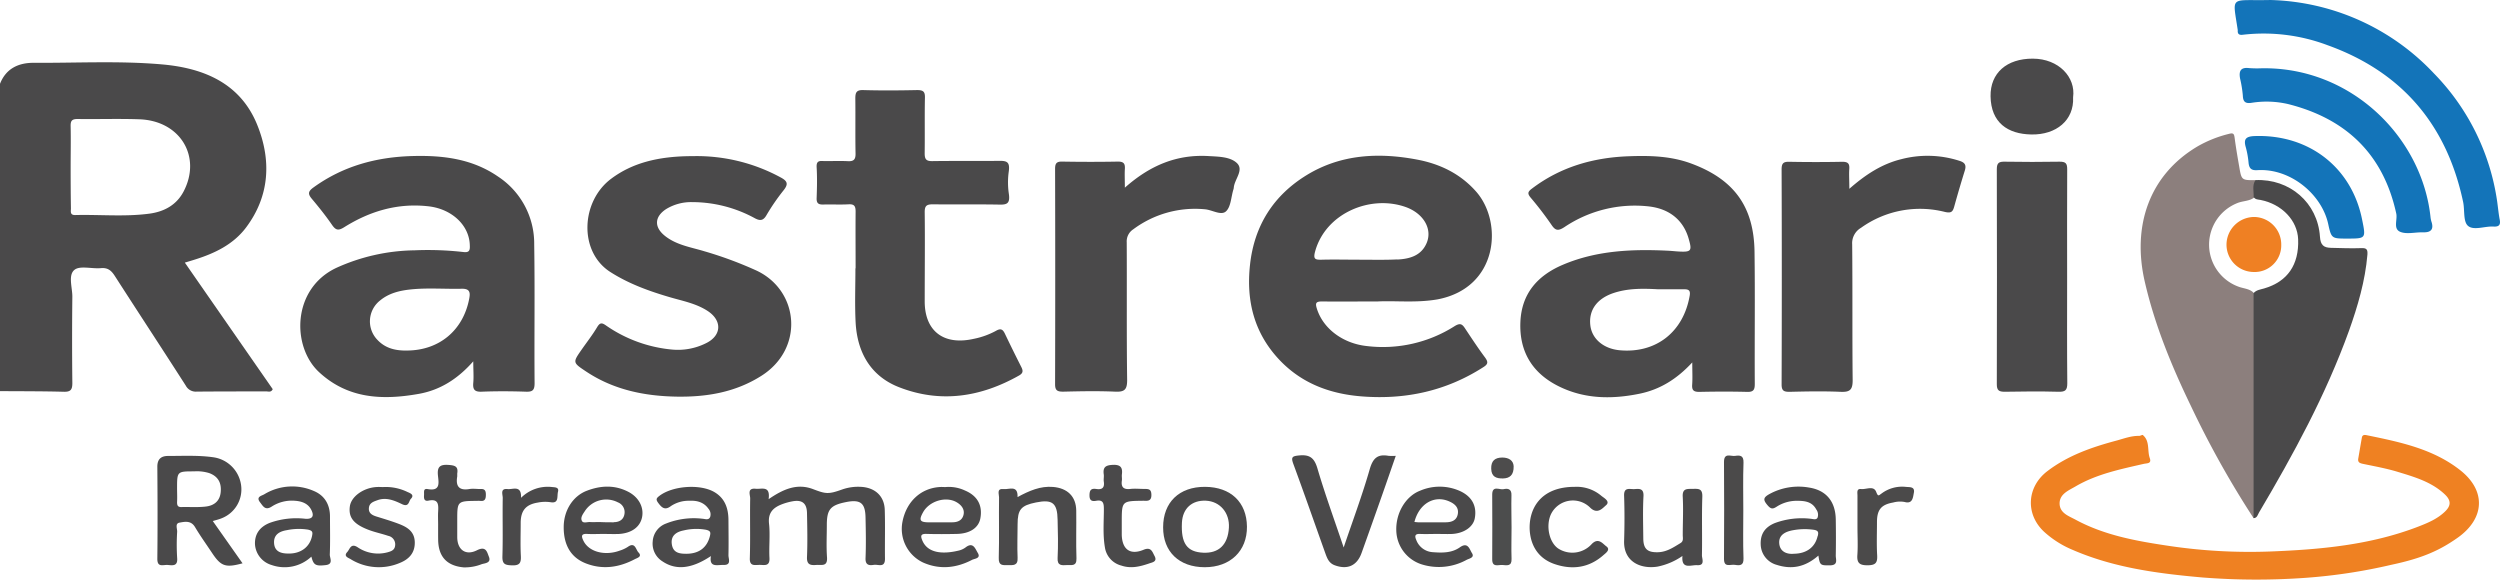 <svg xmlns="http://www.w3.org/2000/svg" viewBox="0 0 775.41 179.77"><defs><style>.cls-1{fill:#4a494a;}.cls-2{fill:#8c7f7d;}.cls-3{fill:#4b4a4a;}.cls-4{fill:#4c4d4d;}.cls-5{fill:#4d4c4c;}.cls-6{fill:#ef8023;}.cls-7{fill:#ef8122;}.cls-8{fill:#1374b9;}</style></defs><g id="Camada_2" data-name="Camada 2"><g id="Camada_1-2" data-name="Camada 1"><path class="cls-1" d="M214.85,48.43a54.52,54.52,0,0,1,27.32,6.62c2.15,1.15,2.37,2.09.85,4a65.43,65.43,0,0,0-5.3,7.71c-1,1.73-2,1.77-3.59.93a40.57,40.57,0,0,0-19.43-5,14.87,14.87,0,0,0-8.06,2.14c-3.67,2.38-3.81,5.62-.39,8.34,3.6,2.87,8.1,3.5,12.31,4.79a119.44,119.44,0,0,1,16.16,6c13.2,6.26,14.75,24.18,1.43,32.61-8.09,5.13-17,6.61-26.37,6.45-9.95-.18-19.45-2.13-27.91-7.74-4.26-2.83-4.27-2.82-1.47-6.84,1.62-2.32,3.37-4.55,4.83-7,.89-1.47,1.5-1.35,2.76-.47a42.71,42.71,0,0,0,20.54,7.46,19.49,19.49,0,0,0,10.31-1.91c5-2.35,5.26-7.06.63-10.08-3.6-2.35-7.84-3.11-11.89-4.31C201.2,90.25,195,88,189.34,84.39c-9.93-6.31-9.19-22,.29-29C195.94,50.69,203.88,48.42,214.85,48.43Z"/><path class="cls-1" d="M265.38,83.23c0-5.86-.05-11.73,0-17.59,0-1.66-.37-2.37-2.18-2.27-2.53.14-5.08,0-7.61.06-1.58.07-2.37-.21-2.3-2,.12-3.19.19-6.38,0-9.57-.07-1.46.36-2,1.74-1.92,2.63.07,5.28-.08,7.91.05,1.85.1,2.46-.51,2.42-2.39-.11-5.67,0-11.33-.07-17,0-1.83.28-2.72,2.44-2.66,5.58.16,11.16.12,16.74,0,1.82,0,2.46.42,2.41,2.34-.12,5.76,0,11.53-.08,17.29,0,1.86.51,2.43,2.39,2.4,7-.1,14,0,21-.08,2.22,0,3.06.49,2.7,3.25a24.19,24.19,0,0,0,0,6.85c.48,3.09-.51,3.52-2.85,3.47-6.9-.13-13.8,0-20.69-.09-2,0-2.56.49-2.54,2.5.11,9.21,0,18.41,0,27.61s5.86,13.76,15.28,11.6a24.28,24.28,0,0,0,6.79-2.45c1.47-.86,2.13-.53,2.79.84q2.48,5.19,5.08,10.32c.6,1.18.65,1.93-.68,2.68-11.88,6.71-24.36,8.65-37.21,3.63-8.87-3.46-13-10.86-13.48-20.17-.28-5.55-.06-11.12-.06-16.69Z"/><path class="cls-2" d="M699,160.73A294.3,294.3,0,0,1,679.58,126c-6-12.41-11.23-25.09-14.34-38.6-4-17.28,1.35-33.11,16.37-42a37.51,37.51,0,0,1,9.81-3.9c1.32-.35,1.52.08,1.68,1.23.39,3,.91,6,1.42,8.92.72,4.26.74,4.26,5.09,4.22a8.34,8.34,0,0,1-.33,5.31c-1.55,1.27-3.61,1.08-5.37,1.82a13.87,13.87,0,0,0,.38,25.91c1.89.73,4.32.6,5.37,2.92a15.41,15.41,0,0,1,.32,4.23q0,29.7,0,59.41C700,157.28,700.08,159.12,699,160.73Z"/><path class="cls-1" d="M348.89,58.21c7.78-6.9,16.1-10.39,26-9.8,3.07.18,6.57.19,8.68,2.1,2.42,2.19-.73,5.09-.9,7.76a3.16,3.16,0,0,1-.14.59c-.7,2.29-.75,5.29-2.27,6.69s-4.29-.46-6.55-.64a32.1,32.1,0,0,0-22.24,6.23,4.45,4.45,0,0,0-2,4c.08,14.26-.06,28.52.13,42.78,0,3-.88,3.68-3.71,3.56-5.37-.24-10.76-.13-16.13,0-1.76,0-2.52-.33-2.51-2.31q.09-33.37,0-66.75c0-1.63.36-2.34,2.18-2.3,5.78.1,11.57.11,17.35,0,1.87,0,2.21.75,2.11,2.34S348.89,55.88,348.89,58.21Z"/><path class="cls-1" d="M573.6,58.56c5.06-4.44,10.09-7.7,16.08-9.18a32.21,32.21,0,0,1,18.22.55c1.57.52,2,1.32,1.54,2.89q-1.74,5.59-3.31,11.25c-.45,1.6-.9,2.12-2.91,1.66a31.41,31.41,0,0,0-26,4.93,5.52,5.52,0,0,0-2.74,5.15c.14,14,0,28.1.15,42.14,0,3-.89,3.7-3.73,3.58-5.26-.23-10.54-.13-15.82,0-1.72,0-2.49-.26-2.49-2.27q.12-33.36,0-66.71c0-1.88.53-2.42,2.4-2.37q8.21.16,16.42,0c1.79,0,2.29.57,2.17,2.25S573.6,56,573.6,58.56Z"/><path class="cls-1" d="M699,61.1c.09-1.76-.54-3.6.57-5.24,10.59-.47,19.31,7,20,17.58.17,2.62,1.2,3.38,3.41,3.43,3.14.07,6.28.21,9.41.09,1.68-.07,2,.44,1.9,2-.69,8.18-3,16-5.72,23.64-7.17,19.84-17.2,38.29-27.92,56.39-.38.64-.55,1.7-1.67,1.72q0-34.89,0-69.79c.85-1,2.11-1.11,3.26-1.45,7.23-2.1,10.86-7.33,10.56-15.25-.22-5.82-5-10.88-11.64-12.2C700.38,61.88,699.51,61.93,699,61.1Z"/><path class="cls-1" d="M641.15,86.14c0,10.91-.06,21.82.05,32.73,0,2.16-.61,2.69-2.71,2.64-5.57-.15-11.14-.11-16.71,0-1.82,0-2.45-.46-2.44-2.36q.09-33.35,0-66.68c0-2,.71-2.35,2.47-2.32,5.68.09,11.35.11,17,0,1.89,0,2.37.51,2.36,2.37C641.11,63.71,641.15,74.92,641.15,86.14Z"/><path class="cls-1" d="M238.4,154.82c4.54-3.1,8.8-5,13.78-3.11,3.9,1.49,4.74,1.64,8.91.15A15,15,0,0,1,267,151c4.39.22,7.29,2.84,7.42,7.15.16,5.05,0,10.11.07,15.16,0,2.94-2.12,1.67-3.46,1.89-1.58.26-2.66,0-2.57-2.11.17-4.14.09-8.29,0-12.44-.06-4.69-1.58-5.85-6.25-4.88s-5.76,2.27-5.76,7.1c0,3.34-.18,6.69.06,10,.2,3-1.71,2.23-3.32,2.36-1.88.15-3-.1-2.89-2.5.19-4.54.09-9.1,0-13.64-.07-3-1.52-4.15-4.49-3.6a18.37,18.37,0,0,0-3.19.88c-2.79,1.05-4.47,2.64-4.09,6.07s-.06,7.08.13,10.61c.15,2.81-1.71,2.12-3.2,2.16s-3,.44-2.89-2.13c.19-6.16,0-12.34.11-18.5,0-1.11-1-3.19,1.59-3C236.14,151.84,239,150.4,238.4,154.82Z"/><path class="cls-1" d="M643,30.19c.34,7.09-5.21,11.66-12.94,11.52-7.31-.12-12.54-3.65-12.66-11.85-.11-7.2,5-11.69,13.1-11.67S643.86,24,643,30.19Z"/><path class="cls-1" d="M416.76,169.81c2.81-8.31,5.77-16.22,8.09-24.31,1-3.42,2.45-4.71,5.81-4.12a14.6,14.6,0,0,0,2.26,0c-1.41,4.06-2.72,7.87-4.06,11.68q-3.25,9.24-6.55,18.46c-1.44,4-4.42,5.26-8.37,3.79-1.67-.63-2.24-2-2.75-3.37-3.35-9.36-6.61-18.74-10.05-28.06-.79-2.15-.29-2.41,1.81-2.62,3.26-.32,4.7.75,5.66,4C411,153.4,413.94,161.41,416.76,169.81Z"/><path class="cls-1" d="M521.83,172.44a20.69,20.69,0,0,1-7.7,3.3c-5.21.84-10.6-1.46-10.39-8,.15-4.64.16-9.3,0-13.94-.11-2.86,1.79-2,3.23-2.1s2.91-.28,2.78,2.19c-.24,4.33-.1,8.69-.06,13,0,3.4,1.3,4.51,4.65,4.39,2.66-.1,4.75-1.53,6.9-2.84,1-.6.69-1.6.69-2.47,0-3.94.21-7.89,0-11.81-.19-2.77,1.35-2.49,3.14-2.53s3-.1,2.93,2.42c-.21,6.05,0,12.12-.12,18.18,0,1.11,1.06,3.22-1.5,3.07C524.45,175.18,521.45,176.75,521.83,172.44Z"/><path class="cls-1" d="M315.61,154.17c3.72-2,7.09-3.46,11-3.14,4.44.37,7.13,2.91,7.2,7.3.07,5-.1,9.91.07,14.86.08,2.57-1.52,2-3,2.08s-3,.28-2.85-2.2c.21-3.93.1-7.88,0-11.82-.08-5.24-1.6-6.44-6.69-5.41-4.67.94-5.72,2.18-5.72,6.8,0,3.44-.16,6.88,0,10.31.15,2.61-1.4,2.33-3.06,2.34s-2.86.15-2.78-2.26c.18-6.26,0-12.53.09-18.79,0-1-.81-2.79,1.38-2.54C313,151.88,315.75,150.31,315.61,154.17Z"/><path class="cls-1" d="M118.76,151.07a15.35,15.35,0,0,1,7.67,1.55c1,.41,2.14.94,1,2.11-.67.69-.55,2.69-2.74,1.64s-4.79-2.23-7.55-1.25c-1.27.46-2.58.83-2.72,2.44s1,2.23,2.36,2.65c2.3.72,4.62,1.4,6.87,2.26,2.62,1,4.92,2.34,5,5.68s-1.81,5.3-4.57,6.42a16.62,16.62,0,0,1-15.38-1.17c-.66-.39-2.23-.86-1-2.18.81-.87,1.07-2.83,3.18-1.51a11.27,11.27,0,0,0,9.27,1.61c1.2-.33,2.32-.68,2.42-2.25a2.69,2.69,0,0,0-2.17-2.87c-2-.68-4.09-1.1-6.06-1.85-4.69-1.78-6.29-3.86-5.83-7.28.4-3,4.07-5.71,8.15-6C117.51,151,118.32,151.07,118.76,151.07Z"/><path class="cls-1" d="M488.4,151a11.8,11.8,0,0,1,8.28,2.79c.83.68,2.86,1.72,1.44,2.93-1.07.91-2.64,2.92-4.89.75A7.57,7.57,0,0,0,481,159.6c-1.56,3.56-.5,8.54,2.23,10.48a8.08,8.08,0,0,0,10.46-1.33c2.09-2.14,3.43-.09,4.53.7,1.45,1.06-.26,2.15-1,2.82-4.43,3.85-9.54,4.55-15,2.7-4.85-1.64-7.34-5.42-7.74-10.23C474,158.19,477.52,151,488.4,151Z"/><path class="cls-1" d="M135.89,162.68c0-1.31-.07-2.63,0-3.94.13-2.16.18-4.13-3-3.46-1.35.28-1.44-.71-1.37-1.69s-.32-2.16,1.16-1.89c4,.72,3.38-2,3.16-4.17-.28-2.63.51-3.52,3.25-3.33,2,.14,3.1.45,2.73,2.66,0,.3,0,.62,0,.91-.52,3,.52,4.47,3.8,3.91,1.08-.18,2.22,0,3.33,0,1.32-.1,1.75.41,1.75,1.72s-.25,2.17-1.82,1.95a6.91,6.91,0,0,0-.91,0c-6.15.06-6.15.06-6.15,6.08,0,1.71,0,3.43,0,5.14,0,3.91,2.57,5.88,6.11,4.11,2.81-1.41,3.11.49,3.71,2,.78,1.94-1.21,2-2.21,2.3a14.33,14.33,0,0,1-5.61,1c-5.28-.48-7.9-3.38-7.92-8.7C135.88,165.7,135.89,164.19,135.89,162.68Z"/><path class="cls-1" d="M347.93,162c0,1.31,0,2.62,0,3.93.14,4.48,2.6,6.31,6.74,4.6,2.38-1,2.73.62,3.42,1.9,1,1.84-.79,2-1.74,2.36-2.76.93-5.54,1.65-8.55.63a6.87,6.87,0,0,1-5.11-5.72c-.66-3.91-.31-7.85-.31-11.78,0-1.77-.18-3-2.4-2.59-1.23.21-2.06,0-2.06-1.67s.52-2.22,2.08-2c1.84.3,2.65-.39,2.36-2.29-.11-.69.07-1.43,0-2.12-.36-2.36.55-3,2.95-3.07s2.91,1,2.66,3c-.07.6.07,1.22,0,1.81-.32,2.13.54,2.91,2.67,2.66,1.4-.16,2.83,0,4.25,0s2.22.07,2.23,1.87-1,1.88-2.3,1.8h-.3C347.93,155.4,347.93,155.4,347.93,162Z"/><path class="cls-3" d="M540.71,158.34c0,5-.12,9.91.06,14.86.08,2.27-1.18,2.24-2.65,2s-3.42,1-3.4-1.92q.1-15,0-30c0-3,2.11-1.68,3.44-1.88,1.5-.23,2.68-.17,2.61,2.06C540.59,148.43,540.71,153.39,540.71,158.34Z"/><path class="cls-3" d="M576.12,163.36c0-3.23,0-6.46,0-9.68,0-.83-.34-2.14,1.1-2,1.62.2,3.92-1.18,4.72.92.58,1.54.8,1.06,1.64.48A10.6,10.6,0,0,1,591,151c1.25.15,3-.18,2.61,1.87-.28,1.34-.34,3.53-2.85,2.83a8,8,0,0,0-3.59.17c-3.74.65-5,2.29-5,6.09,0,3.43-.14,6.87.06,10.29.12,2.32-.5,3.07-3,3.08s-3.33-.74-3.14-3.24C576.29,169.22,576.12,166.28,576.12,163.36Z"/><path class="cls-1" d="M161.61,154.41a11.71,11.71,0,0,1,9.63-3.35c1,.1,2.2.08,1.83,1.48s.39,3.72-2.36,3.22a11.51,11.51,0,0,0-3.89.12c-3.74.59-5.31,2.51-5.32,6.28,0,3.43-.13,6.86.05,10.28.11,2.19-.4,3-2.79,2.91-2.11-.07-3-.38-2.93-2.79.19-6,0-12.09.1-18.14,0-1.06-.86-3,1.5-2.73C159.07,151.88,161.76,150.32,161.61,154.41Z"/><path class="cls-4" d="M468.83,163.63c0,3.24-.11,6.48,0,9.71.1,2.39-1.48,2-2.81,1.9s-3.23.88-3.19-1.83c.08-6.68,0-13.35,0-20,0-3,2.3-1.39,3.56-1.69s2.51-.09,2.41,1.93C468.71,157,468.83,160.3,468.83,163.63Z"/><path class="cls-5" d="M469.48,144.59c.07,2.79-1.25,3.78-3.34,3.81s-3.54-.53-3.62-3,1.16-3.47,3.44-3.49C468.06,141.93,469.38,142.86,469.48,144.59Z"/><path class="cls-1" d="M0,26c1.87-4.78,5.76-6.54,10.49-6.52,13.28.08,26.58-.67,39.83.5,13,1.15,24.29,5.91,29.48,18.79,4.4,10.91,3.89,22-3.51,31.83-4,5.28-9.76,8-15.9,9.92-.94.3-1.9.58-3.06.93q13.74,19.8,27.26,39.25c-.5,1.07-1.31.7-1.93.7-7.2,0-14.4,0-21.6.06a3.5,3.5,0,0,1-3.43-1.84c-7.29-11.37-14.71-22.66-22-34-1.09-1.7-2.18-2.65-4.33-2.45-2.81.26-6.54-.87-8.23.55-2,1.66-.6,5.5-.63,8.38q-.15,13.34,0,26.69c0,2.1-.53,2.78-2.7,2.72-6.58-.18-13.17-.15-19.76-.2Zm22,38.6c0,.93-.36,2.14,1.32,2.1,7.7-.19,15.43.59,23.08-.44,4.42-.6,8.29-2.6,10.52-6.82C62.63,48.6,55.9,37.41,43.19,37c-6.38-.22-12.77,0-19.16-.09-1.84,0-2.16.68-2.12,2.3.09,4.24,0,8.48,0,12.73S21.93,60.4,22,64.64Z"/><path class="cls-1" d="M524.88,112.41c-4.84,5.23-10.1,8.44-16.42,9.72-8.4,1.71-16.71,1.66-24.6-2.12-8.38-4-12.67-10.74-12.29-20.1.36-8.85,5.31-14.46,13.22-17.81,10.5-4.45,21.55-4.88,32.72-4.33,1.11.06,2.22.19,3.33.25,3.65.18,4-.22,3-3.71-1.59-5.93-5.93-9.53-12.37-10.28a39.11,39.11,0,0,0-26.26,6.42c-1.88,1.21-2.76,1.15-4-.72a104.56,104.56,0,0,0-6.44-8.41c-1-1.22-1-1.79.34-2.79,8.86-6.74,19-9.65,29.94-10.06,6.58-.25,13.14-.1,19.45,2.23C537.75,55.58,544,64,544.19,78.07c.19,13.65,0,27.3.08,41,0,1.74-.34,2.53-2.32,2.48-5-.13-9.94-.11-14.91,0-1.74,0-2.3-.52-2.19-2.22C525,117.27,524.88,115.24,524.88,112.41Zm-24.4-21.53c-5.14,1.71-7.79,5.32-7.21,10.08.51,4.19,4.15,7.24,9.15,7.68,11.23,1,19.72-5.67,21.66-16.92.26-1.53-.2-2-1.65-2-2.73,0-5.46,0-8.19,0C509.6,89.47,505,89.38,500.48,90.88Z"/><path class="cls-1" d="M146.79,112.07c-4.86,5.52-10.31,8.9-16.82,10.08-11.2,2-22,1.62-31-6.72-8.55-7.91-8.43-25.83,5.31-32.33a60.51,60.51,0,0,1,24.27-5.46,97.3,97.3,0,0,1,15.17.53c1.73.21,2.08-.4,2-2C145.63,70,140.29,64.87,133,64c-9.56-1.11-18.22,1.45-26.22,6.46-1.81,1.13-2.62,1-3.8-.71-1.94-2.82-4.09-5.5-6.29-8.12-1.28-1.53-1.09-2.31.55-3.5,9.17-6.63,19.49-9.42,30.67-9.73,9.46-.26,18.56.83,26.59,6.38a24.84,24.84,0,0,1,11.19,21c.23,14.35,0,28.71.12,43.06,0,2.15-.59,2.73-2.7,2.65-4.56-.16-9.13-.18-13.69,0-2.22.09-2.81-.66-2.63-2.73S146.79,114.82,146.79,112.07Zm-1.27-19.35c.37-1.9.31-3.22-2.33-3.16-5.35.12-10.73-.35-16.06.24-3.3.37-6.52,1.16-9.21,3.37a8.24,8.24,0,0,0-.87,12.23c2.56,2.74,5.82,3.41,9.37,3.32C136.28,108.61,143.65,102.44,145.52,92.72Z"/><path class="cls-1" d="M427.31,93.5c-6.49,0-11.87.07-17.24,0-1.9,0-2.18.47-1.63,2.22,1.93,6.2,8.06,10.83,15.55,11.62a41.46,41.46,0,0,0,27.21-6.2c1.65-1,2.29-.69,3.21.73,2,3,4,6.06,6.19,9,1,1.38,1,2.06-.51,3-11.48,7.38-24.06,10.12-37.57,9.09-9.79-.74-18.54-3.92-25.47-11.11-8-8.34-10.58-18.38-9.34-29.73,1.33-12.2,7.31-21.51,17.56-27.8,10.57-6.48,22.33-7.09,34.27-4.82,7.09,1.34,13.39,4.37,18.28,9.9,8.43,9.51,6.95,29.85-11.94,33.45C439.35,94,432.75,93.22,427.31,93.5Zm6.11-13c3.84-.2,7.47-1.2,9.12-5.23,1.74-4.28-1-9-6.39-11-11-4-24.94,1.8-28.23,13.66-.69,2.49,0,2.67,2.09,2.62,3.85-.1,7.7,0,11.55,0S429.47,80.66,433.42,80.46Z"/><path class="cls-1" d="M66,161.61l9.23,13.11c-5.27,1.43-6.67.94-9.41-3.15-1.79-2.69-3.68-5.32-5.33-8.09-1.24-2.09-3.14-1.68-4.8-1.38-1.47.26-.7,1.84-.74,2.81a63.79,63.79,0,0,0,0,8.18c.21,2.51-1.31,2.3-2.83,2.15s-3.36.92-3.32-2c.11-9.5.07-19,0-28.49,0-2.36,1.18-3.33,3.33-3.33,4.76,0,9.52-.26,14.25.44a10.12,10.12,0,0,1,8.41,8.7,9.6,9.6,0,0,1-6,10.17C68,161.07,67.13,161.27,66,161.61ZM54.92,155.8c0,1,.26,1.5,1.36,1.47,2.52-.07,5.08.14,7.58-.16s4.31-1.65,4.59-4.42-.66-4.85-3.49-5.93a12.75,12.75,0,0,0-4.73-.56c-5.31,0-5.31,0-5.31,5.36C54.93,153,55,154.39,54.92,155.8Z"/><path class="cls-1" d="M220.5,172.47c-6,4-10.87,4.47-15.05,1.63a6.46,6.46,0,0,1-3-6.19,6.3,6.3,0,0,1,4.12-5.52,23.19,23.19,0,0,1,11.3-1.5c.85.06,1.93.56,2.4-.56a2.66,2.66,0,0,0-.56-2.57c-1.42-2-3.55-2.56-5.85-2.44a9.91,9.91,0,0,0-5.73,1.62c-1.87,1.44-2.87.56-4-1-.81-1.09-.47-1.47.38-2.13,4.05-3.12,12.54-3.78,17-1.22,3.35,1.93,4.41,5.08,4.43,8.71s.08,7.28,0,10.92c0,1.15,1,3.12-1.6,3C222.4,175.2,219.91,176.08,220.5,172.47Zm-.32-6.16c.29-1.17.23-1.67-1.23-2a16.82,16.82,0,0,0-6.86.2c-2.21.42-4.09,1.55-3.72,4.25s2.33,3,4.5,3C216.79,171.75,219.26,169.89,220.18,166.31Z"/><path class="cls-1" d="M96.58,172.65a12.15,12.15,0,0,1-12.33,2.6,7.18,7.18,0,0,1-5.16-6.38c-.14-3.14,1.42-5.45,4.59-6.7a24.43,24.43,0,0,1,11-1.27c2.23.17,2.88-.83,1.84-2.82s-3-2.62-5.06-2.76a11.48,11.48,0,0,0-7.2,1.81c-2,1.29-2.67-.13-3.59-1.32-1.38-1.78.49-2,1.33-2.52a16.69,16.69,0,0,1,15.35-1c3.39,1.41,5,4.28,5,7.93,0,3.93.1,7.87-.06,11.8,0,1.11,1.21,3-1.33,3.26C97.92,175.62,97.24,175.29,96.58,172.65Zm.2-6.38c.23-1.12.26-1.67-1.26-2a18.27,18.27,0,0,0-6.56.17c-2.25.36-4.13,1.38-3.95,4.05s2.25,3.22,4.54,3.2C93.32,171.73,96.08,169.64,96.78,166.27Z"/><path class="cls-1" d="M564,172.32c-4,3.5-8.16,4.41-12.89,2.89a6.74,6.74,0,0,1-5-6.18c-.17-3.33,1.24-5.5,4.4-6.8a24.09,24.09,0,0,1,11-1.34c.78.05,1.8.49,2.23-.33a2.74,2.74,0,0,0-.4-2.55c-1.32-2.47-3.64-2.68-6-2.68a11.47,11.47,0,0,0-6.3,1.84c-1.12.71-1.7.82-2.77-.41-1.48-1.72-1.42-2.43.56-3.53a18.75,18.75,0,0,1,12.31-2c5.38.85,8.17,4.41,8.25,9.9.06,3.74.07,7.48,0,11.22,0,1.19.8,2.93-1.72,3C564.64,175.37,564.47,175.4,564,172.32Zm-.21-6c.22-1,.41-1.75-1.23-2a19.73,19.73,0,0,0-6.28.11c-2.39.4-4.61,1.41-4.43,4.05s2.37,3.5,4.59,3.27C560.35,171.7,563,169.7,563.75,166.3Z"/><path class="cls-1" d="M293.23,151.07a11.74,11.74,0,0,1,6.07,1.07c3.9,1.64,5.53,4.66,4.76,8.69-.55,2.86-3.2,4.67-7.2,4.77-3.14.07-6.28.09-9.42,0-1.86-.07-2,.57-1.34,2.1,1.63,3.79,6.11,4.31,11.2,3.08a5.76,5.76,0,0,0,2.2-1c2.34-1.81,3,.45,3.75,1.67,1.1,1.79-1,1.79-1.77,2.21-4.89,2.54-10,3.09-15.14.83a11.53,11.53,0,0,1-6.41-12.74c1.21-6.13,5.6-10.25,11.4-10.68C292,151,292.74,151.07,293.23,151.07ZM295.32,162c1.62,0,3.05-.52,3.51-2.24s-.59-3.08-2.06-3.95c-3.34-2-8.54-.42-10.48,3.1-1.34,2.42-1,3.08,1.77,3.1h3C292.5,162,293.91,162,295.32,162Z"/><path class="cls-1" d="M187.05,165.61c-1.62,0-3.25.09-4.86,0-2.1-.14-1.85.85-1.21,2.16,1.68,3.4,6.63,4.73,11.28,3a10.13,10.13,0,0,0,2.47-1.15c2.28-1.64,2.47.88,3.3,1.72,1.28,1.32-.46,1.74-1.12,2.09-4.84,2.56-9.92,3.35-15.15,1.33-4.66-1.8-6.94-5.66-6.92-11.27,0-5.14,2.83-9.61,7.15-11.27s8.64-1.86,12.85.3c3.28,1.68,4.92,4.81,4.31,7.88s-3.28,5-7.24,5.22C190.3,165.68,188.67,165.61,187.05,165.61Zm3.31-3.65c1.67,0,3-.72,3.31-2.45a3.27,3.27,0,0,0-2-3.69,7.91,7.91,0,0,0-10.31,2.77c-.62.93-1.4,2-.86,3,.43.8,1.66.27,2.53.33s2,0,3,0C187.52,162,188.94,162,190.36,162Z"/><path class="cls-1" d="M360.76,163.55c0-7.77,5-12.59,13-12.55s12.93,4.81,13,12.34-5.16,12.6-13.1,12.59S360.74,171.13,360.76,163.55Zm20.4.13c.28-4.61-2.74-8.17-7.11-8.38s-7.24,2.42-7.46,6.81c-.32,6.42,1.57,9.09,6.6,9.32C378.05,171.66,380.85,168.94,381.16,163.68Z"/><path class="cls-1" d="M445.62,165.61c-1.72,0-3.45.08-5.17,0s-1.64.78-1.18,1.86a5.82,5.82,0,0,0,5.06,3.79c2.94.23,5.94.29,8.47-1.5s3,.65,3.75,1.79c.9,1.41-.86,1.68-1.65,2.09a17.84,17.84,0,0,1-14,1.39,11.29,11.29,0,0,1-7.82-10.43c-.19-5.47,2.89-10.69,7.4-12.41a15.37,15.37,0,0,1,12.31.09c3.76,1.72,5.35,4.66,4.63,8.51-.51,2.69-3.43,4.68-7.21,4.83C448.66,165.67,447.14,165.61,445.62,165.61ZM439.86,162h8.49c1.86,0,3.49-.56,3.82-2.63s-1.08-3.16-2.73-3.88c-4.64-2-9.31.78-10.74,6.42C439.09,161.91,439.48,162,439.86,162Z"/><path class="cls-6" d="M698.93,84.36a8.48,8.48,0,0,1-8.35-8.48,8.63,8.63,0,0,1,8.71-8.58,8.53,8.53,0,0,1,8.27,8.64A8.25,8.25,0,0,1,698.93,84.36Z"/><path class="cls-7" d="M683.11,179.11c-13.8-1.22-27.48-3-40.34-8.6a30.48,30.48,0,0,1-8.76-5.57c-5.87-5.47-5.38-13.93,1-18.8s13.78-7.43,21.39-9.47c2.32-.62,4.61-1.53,7.09-1.47.39,0,1-.41,1.14-.26,2.26,1.89,1.32,4.78,2.15,7.14.63,1.78-.82,1.56-1.89,1.8-7.27,1.67-14.61,3.16-21.15,7-2.13,1.24-4.88,2.31-4.93,5.21,0,3.16,3,4,5.18,5.22,8.79,4.7,18.47,6.47,28.15,7.92a170,170,0,0,0,31.8,1.83c15.7-.6,31.31-2,46.16-7.74,3-1.16,5.95-2.4,8.32-4.72,1.85-1.81,1.77-3.4,0-5.14-4.15-4-9.53-5.52-14.81-7.13-3.47-1.05-7.07-1.7-10.62-2.44-1-.21-1.76-.43-1.54-1.68.38-2.18.73-4.37,1.13-6.54.15-.77.76-.84,1.42-.7,10.33,2.12,20.74,4.23,29.23,11,7.91,6.33,7.42,14.85-.89,20.77-5.66,4-11,6.39-20.55,8.42A169.78,169.78,0,0,1,715,179.23,213.16,213.16,0,0,1,683.11,179.11Z"/><path class="cls-8" d="M704.19,0a72.18,72.18,0,0,1,50.7,22.74,71.22,71.22,0,0,1,19.64,39.74c.27,1.89.43,3.8.8,5.67.33,1.7-.35,2.21-1.93,2.12-2.72-.17-6.18,1.34-7.95-.25-1.5-1.35-.94-4.88-1.48-7.4C758.9,38.71,745,22.29,721.87,14a56.18,56.18,0,0,0-26.22-3.22c-.95.12-1.61-.06-1.59-1.19a1.62,1.62,0,0,0,0-.31C692.43-1.7,691.48.31,704.19,0Z"/><path class="cls-8" d="M701.5,21.18c27.8-.46,49.79,21.46,52.37,46.27a7.44,7.44,0,0,0,.33,1.47c.69,2.26-.28,3.18-2.49,3.14-.2,0-.4,0-.61,0-2.23,0-4.71.64-6.62-.15-2.28-.93-.82-3.75-1.25-5.69-4-18.34-15.51-29.38-33.46-33.92a29.5,29.5,0,0,0-11.48-.4c-1.81.26-2.57-.29-2.64-2.21a36.42,36.42,0,0,0-.86-5.34c-.4-2.21.1-3.55,2.76-3.23A34.68,34.68,0,0,0,701.5,21.18Z"/><path class="cls-8" d="M727.94,74c-4.67,0-4.84,0-5.81-4.5-2-9.27-11.77-17.37-22-16.72-1.86.12-2.5-.55-2.7-2.21a27.8,27.8,0,0,0-.82-4.74c-.79-2.6-.17-3.53,2.74-3.63,16.79-.57,30.11,9.73,33.31,26C733.84,74,733.84,74,727.94,74Z"/></g></g></svg>